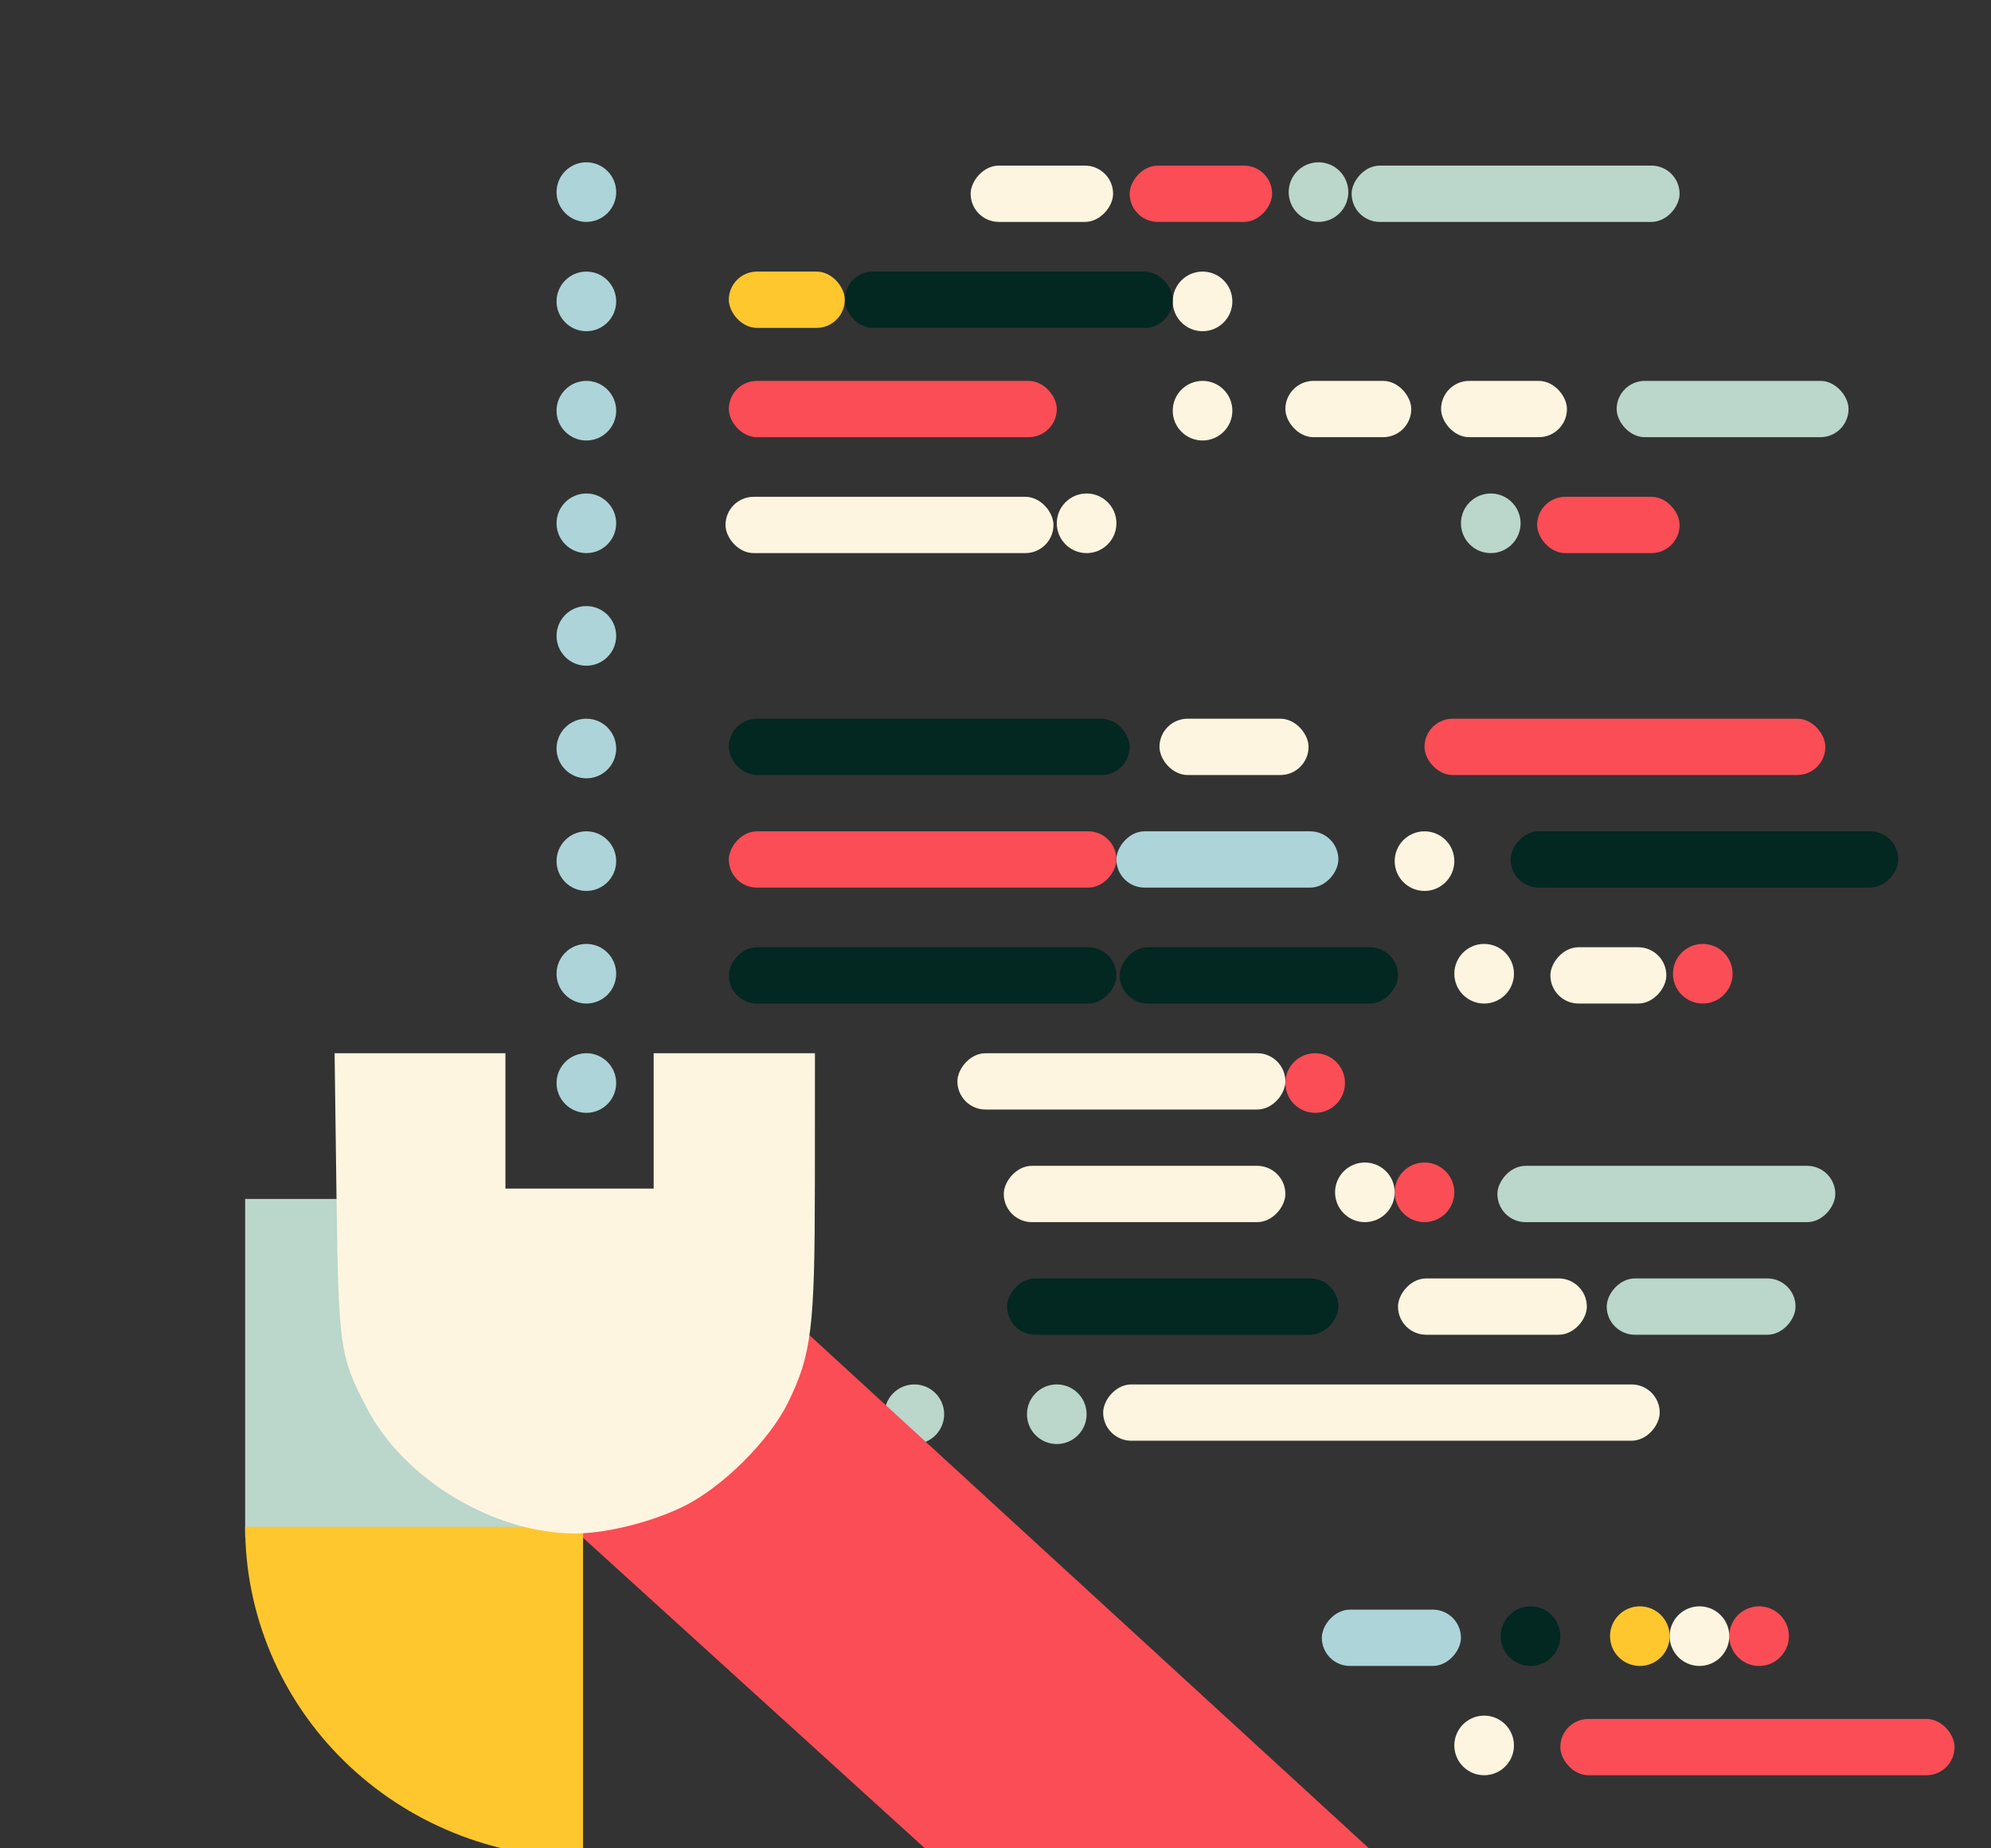 <svg xmlns="http://www.w3.org/2000/svg" width="601" height="558" viewBox="0 0 601 558" fill="none"><rect x="0" y="0" width="601" height="558" fill="#333333" stroke="none"/><g clip-path="url(#clip0_259_30)"><circle cx="177" cy="124" r="9" fill="#ADD4D9"></circle><circle cx="177" cy="91" r="9" fill="#ADD4D9"></circle><circle cx="177" cy="158" r="9" fill="#ADD4D9"></circle><circle cx="177" cy="58" r="9" fill="#ADD4D9"></circle><circle cx="177" cy="192" r="9" fill="#ADD4D9"></circle><circle cx="177" cy="226" r="9" fill="#ADD4D9"></circle><circle cx="177" cy="260" r="9" fill="#ADD4D9"></circle><circle cx="177" cy="294" r="9" fill="#ADD4D9"></circle><circle cx="177" cy="327" r="9" fill="#ADD4D9"></circle><circle cx="448" cy="527" r="9" fill="#FDF5E0"></circle><circle cx="531" cy="494" r="9" fill="#FA4D56"></circle><circle cx="319" cy="427" r="9" fill="#BBD6CB"></circle><circle cx="430" cy="360" r="9" fill="#FA4D56"></circle><circle cx="9" cy="9" r="9" transform="matrix(-1 0 0 1 337 149)" fill="#FDF5E0"></circle><circle cx="9" cy="9" r="9" transform="matrix(-1 0 0 1 372 115)" fill="#FDF5E0"></circle><circle cx="9" cy="9" r="9" transform="matrix(-1 0 0 1 459 149)" fill="#BBD6CB"></circle><circle cx="398" cy="58" r="9" fill="#BBD6CB"></circle><circle cx="397" cy="327" r="9" fill="#FA4D56"></circle><circle cx="9" cy="9" r="9" transform="matrix(-1 0 0 1 372 82)" fill="#FDF5E0"></circle><circle cx="514" cy="294" r="9" fill="#FA4D56"></circle><circle cx="448" cy="294" r="9" fill="#FDF5E0"></circle><circle cx="430" cy="260" r="9" fill="#FDF5E0"></circle><circle cx="513" cy="494" r="9" fill="#FDF5E0"></circle><circle cx="412" cy="360" r="9" fill="#FDF5E0"></circle><circle cx="495" cy="494" r="9" fill="#FFC72E"></circle><circle cx="276" cy="427" r="9" fill="#BBD6CB"></circle><circle cx="462" cy="494" r="9" fill="#032721"></circle><rect x="152" y="419" width="34" height="17" rx="8.5" fill="#FDF5E0"></rect><rect width="42" height="17" rx="8.5" transform="matrix(-1 0 0 1 441 486)" fill="#ADD4D9"></rect><rect width="100" height="17" rx="8.5" transform="matrix(-1 0 0 1 404 386)" fill="#032721"></rect><rect width="168" height="17" rx="8.5" transform="matrix(-1 0 0 1 501 418)" fill="#FDF5E0"></rect><rect width="85" height="17" rx="8.5" transform="matrix(-1 0 0 1 388 352)" fill="#FDF5E0"></rect><rect width="99" height="17" rx="8.5" transform="matrix(-1 0 0 1 388 318)" fill="#FDF5E0"></rect><rect x="219" y="150" width="99" height="17" rx="8.5" fill="#FDF5E0"></rect><rect width="99" height="17" rx="8.5" transform="matrix(-1 0 0 1 507 50)" fill="#BBD6CB"></rect><rect x="220" y="115" width="99" height="17" rx="8.5" fill="#FA4D56"></rect><rect x="464" y="150" width="43" height="17" rx="8.5" fill="#FA4D56"></rect><rect width="43" height="17" rx="8.5" transform="matrix(-1 0 0 1 384 50)" fill="#FA4D56"></rect><rect width="43" height="17" rx="8.5" transform="matrix(-1 0 0 1 336 50)" fill="#FDF5E0"></rect><rect x="488" y="115" width="70" height="17" rx="8.5" fill="#BBD6CB"></rect><rect x="435" y="115" width="38" height="17" rx="8.5" fill="#FDF5E0"></rect><rect x="388" y="115" width="38" height="17" rx="8.5" fill="#FDF5E0"></rect><rect x="255" y="82" width="99" height="17" rx="8.5" fill="#032721"></rect><rect x="220" y="82" width="35" height="17" rx="8.5" fill="#FFC72E"></rect><rect width="35" height="17" rx="8.5" transform="matrix(-1 0 0 1 503 286)" fill="#FDF5E0"></rect><rect width="84" height="17" rx="8.5" transform="matrix(-1 0 0 1 422 286)" fill="#032721"></rect><rect width="67" height="17" rx="8.5" transform="matrix(-1 0 0 1 404 251)" fill="#ADD4D9"></rect><rect x="350" y="217" width="45" height="17" rx="8.5" fill="#FDF5E0"></rect><rect x="220" y="217" width="121" height="17" rx="8.5" fill="#032721"></rect><rect x="430" y="217" width="121" height="17" rx="8.5" fill="#FA4D56"></rect><rect width="117" height="17" rx="8.5" transform="matrix(-1 0 0 1 337 286)" fill="#032721"></rect><rect width="117" height="17" rx="8.5" transform="matrix(-1 0 0 1 573 251)" fill="#032721"></rect><rect width="117" height="17" rx="8.5" transform="matrix(-1 0 0 1 337 251)" fill="#FA4D56"></rect><rect width="102" height="17" rx="8.5" transform="matrix(-1 0 0 1 554 352)" fill="#BBD6CB"></rect><rect width="57" height="17" rx="8.5" transform="matrix(-1 0 0 1 479 386)" fill="#FDF5E0"></rect><rect width="57" height="17" rx="8.5" transform="matrix(-1 0 0 1 542 386)" fill="#BBD6CB"></rect><rect x="471" y="519" width="119" height="17" rx="8.5" fill="#FA4D56"></rect><path d="M209.776 371.416L429.641 573.127L430.449 573.103L356.766 628.541L148.124 438.971L209.776 371.416Z" fill="#FA4D56"></path><rect x="74" y="362" width="102" height="102" fill="#BBD6CB"></rect><path d="M74 461C74 474.132 76.638 487.136 81.764 499.268C86.89 511.401 94.403 522.425 103.875 531.711C113.347 540.997 124.591 548.362 136.966 553.388C149.341 558.413 162.605 561 176 561L176 461L74 461Z" fill="#FFC72E"></path><path d="M110.912 425.466C102.523 409.478 102.19 407.159 101.567 360.525L101 318H126.785H152.568V338.438V358.877H174.939H197.31V338.438V318H221.655H246L245.978 357.228C245.951 401.02 244.979 408.98 237.889 423.447C232.226 434.999 218.022 449.107 206.241 454.88C196.614 459.597 182.941 463 173.623 463C149.187 463 122.1 446.788 110.912 425.466Z" fill="#FDF5E0"></path></g><defs><clipPath id="clip0_259_30"><rect width="601" height="558" fill="white"></rect></clipPath></defs></svg>